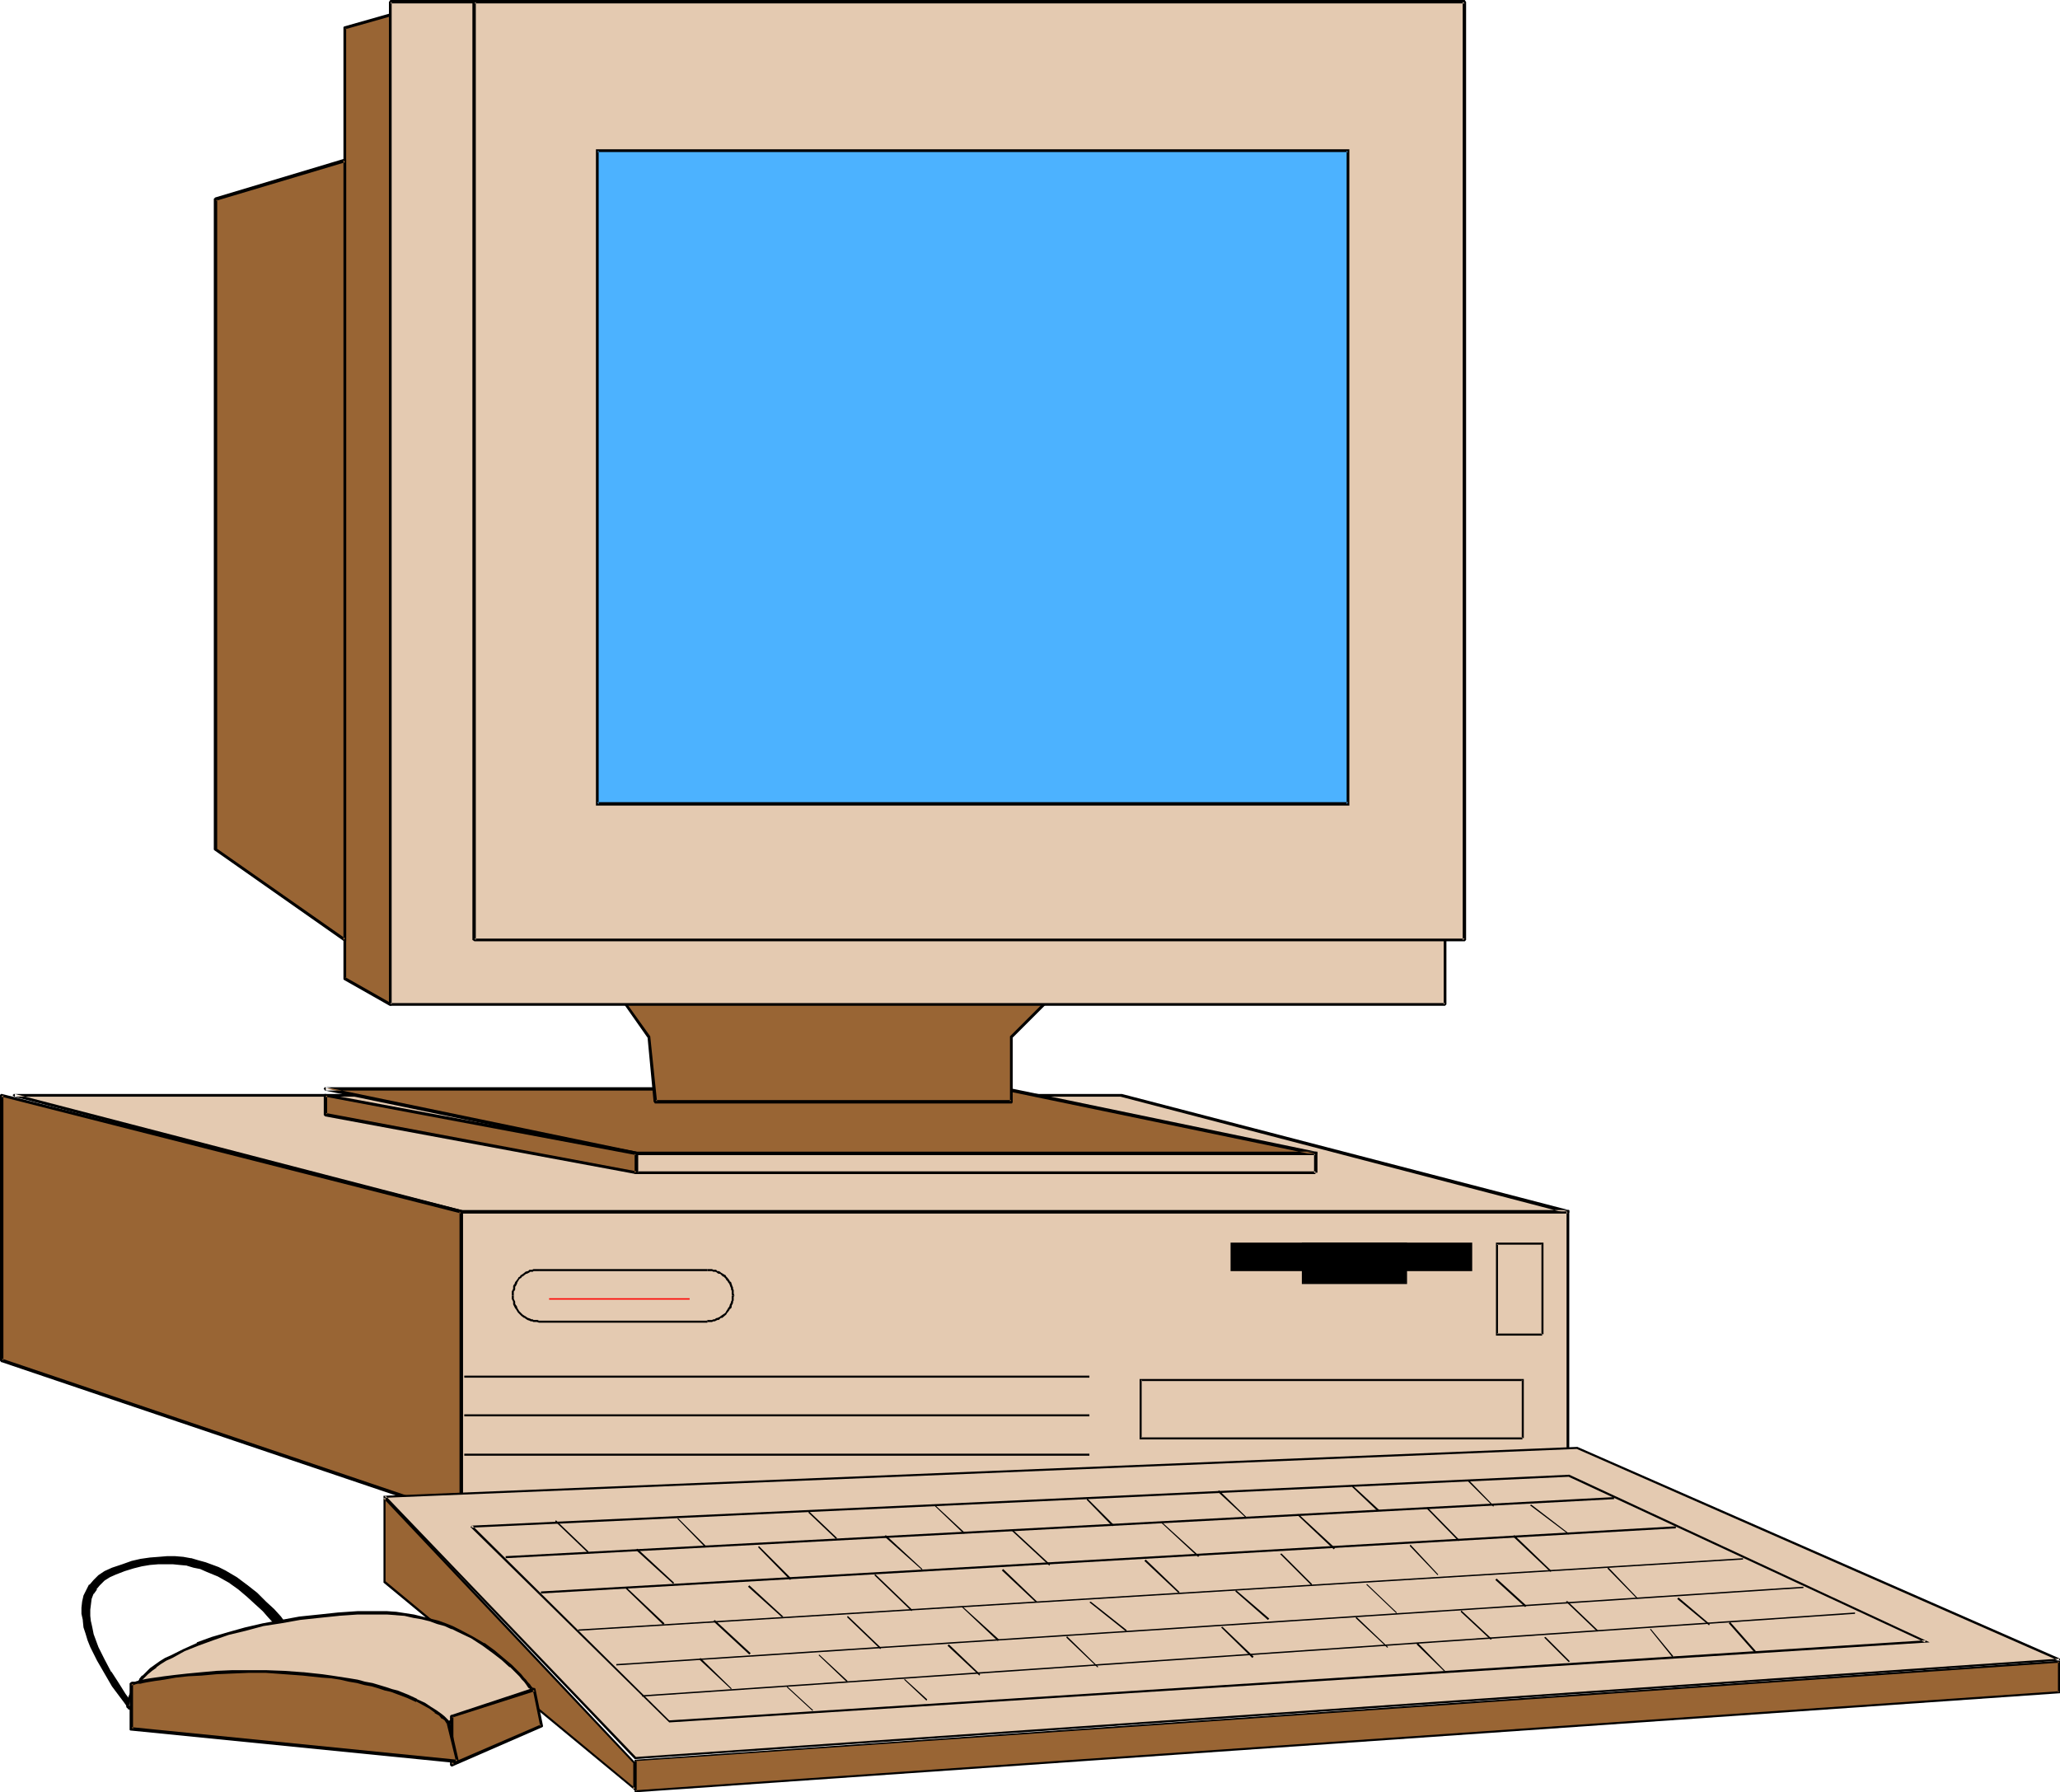 <?xml version="1.0" encoding="UTF-8" standalone="no"?>
<svg
   version="1.0"
   width="129.766mm"
   height="112.917mm"
   id="svg108"
   sodipodi:docname="Compaq ProLinea.wmf"
   xmlns:inkscape="http://www.inkscape.org/namespaces/inkscape"
   xmlns:sodipodi="http://sodipodi.sourceforge.net/DTD/sodipodi-0.dtd"
   xmlns="http://www.w3.org/2000/svg"
   xmlns:svg="http://www.w3.org/2000/svg">
  <sodipodi:namedview
     id="namedview108"
     pagecolor="#ffffff"
     bordercolor="#000000"
     borderopacity="0.25"
     inkscape:showpageshadow="2"
     inkscape:pageopacity="0.0"
     inkscape:pagecheckerboard="0"
     inkscape:deskcolor="#d1d1d1"
     inkscape:document-units="mm" />
  <defs
     id="defs1">
    <pattern
       id="WMFhbasepattern"
       patternUnits="userSpaceOnUse"
       width="6"
       height="6"
       x="0"
       y="0" />
  </defs>
  <path
     style="fill:#000000;fill-opacity:1;fill-rule:evenodd;stroke:none"
     d="m 67.387,388.797 -0.485,-0.485 -0.485,-0.485 -1.131,-1.293 -1.293,-1.293 -1.454,-1.778 -1.616,-1.616 -1.939,-1.778 -2.101,-1.778 -2.424,-1.616 -2.586,-1.454 -2.747,-1.131 -1.454,-0.646 -1.616,-0.485 -1.454,-0.323 -1.778,-0.162 -1.616,-0.162 h -1.778 -1.778 l -1.939,0.162 -1.939,0.323 -1.939,0.485 -2.101,0.646 -2.101,0.808 -1.616,0.646 -1.293,0.97 -0.97,0.97 -0.97,0.97 -0.646,1.131 -0.485,1.293 -0.162,1.293 -0.162,1.293 v 1.454 l 0.162,1.454 0.323,1.454 0.323,1.454 1.131,3.07 1.454,3.07 1.616,2.909 1.778,2.747 1.616,2.586 0.97,1.131 0.808,1.131 0.808,0.97 0.646,0.97 0.646,0.646 0.485,0.646 0.485,0.646 0.323,0.323 0.162,0.323 h 0.162 l -0.646,0.808 h -0.162 l -0.162,-0.323 -0.323,-0.323 -0.485,-0.646 -0.646,-0.646 -0.646,-0.808 -0.808,-0.97 -0.808,-0.97 -0.808,-1.131 -0.97,-1.293 -1.939,-2.586 -1.778,-3.07 -1.778,-3.07 -1.454,-3.07 -0.808,-1.616 -0.485,-1.616 -0.323,-1.616 -0.323,-1.616 -0.162,-1.454 v -1.454 -1.454 l 0.485,-1.293 0.485,-1.454 0.808,-1.131 0.808,-1.131 1.293,-1.131 1.454,-0.97 1.616,-0.646 2.424,-0.97 2.262,-0.646 2.262,-0.485 2.101,-0.485 2.101,-0.162 1.939,-0.162 h 1.939 l 1.939,0.323 1.778,0.162 1.778,0.485 1.616,0.485 3.232,1.131 1.454,0.808 2.747,1.616 2.586,1.778 2.424,1.939 1.939,1.939 1.939,1.939 1.616,1.778 1.454,1.616 0.485,0.808 0.646,0.646 0.485,0.485 0.162,0.323 0.323,0.162 z"
     id="path1" />
  <path
     style="fill:#000000;fill-opacity:1;fill-rule:evenodd;stroke:none"
     d="m 67.387,388.636 v 0 l -0.323,-0.323 -0.485,-0.485 -1.131,-1.293 -1.293,-1.454 -1.454,-1.778 -1.778,-1.616 -1.778,-1.778 -2.101,-1.778 -2.424,-1.454 v -0.162 l -2.586,-1.454 -2.747,-1.293 -1.616,-0.485 -1.454,-0.485 -1.616,-0.323 v 0 l -1.778,-0.162 -1.616,-0.323 h -1.778 l -1.778,0.162 -1.939,0.162 -1.939,0.323 h -0.162 l -1.939,0.485 -2.101,0.646 -2.101,0.808 -1.454,0.646 -0.162,0.162 -1.293,0.808 -0.97,0.97 -0.808,0.97 h -0.162 l -0.646,1.131 v 0.162 l -0.485,1.131 -0.323,1.293 v 0.162 1.293 1.454 l 0.162,1.454 v 0 l 0.323,1.454 0.323,1.616 1.131,2.909 1.454,3.07 1.616,2.909 v 0.162 l 1.778,2.747 v 0 l 1.778,2.586 0.808,1.131 0.808,1.131 0.808,0.97 0.646,0.808 0.646,0.808 0.485,0.646 0.485,0.646 0.323,0.323 0.323,0.323 V 410.128 l -0.646,0.97 h 0.323 l -0.323,-0.323 -0.485,-0.485 -0.485,-0.485 -0.485,-0.808 -0.646,-0.808 -0.808,-0.808 -0.808,-1.131 -0.97,-1.131 -0.808,-1.293 -1.939,-2.586 v 0 l -1.778,-2.909 v 0 l -1.778,-3.07 -1.454,-3.07 -0.808,-1.778 -0.485,-1.616 -0.323,-1.454 -0.323,-1.616 v 0 l -0.162,-1.454 v -1.454 -1.454 0 l 0.485,-1.293 0.485,-1.293 v 0 l 0.808,-1.131 h -0.162 l 0.97,-1.293 1.293,-0.97 v 0 l 1.293,-0.808 v 0 l 1.778,-0.808 2.262,-0.97 2.262,-0.646 2.262,-0.485 2.101,-0.485 v 0 l 2.101,-0.162 h 1.939 1.939 l 1.939,0.162 1.778,0.323 v 0 l 1.778,0.323 1.616,0.485 3.232,1.293 1.454,0.646 h -0.162 l 2.909,1.616 v 0 l 2.586,1.778 2.262,1.939 2.101,1.939 1.778,1.939 1.616,1.778 1.454,1.616 0.646,0.646 0.485,0.808 0.646,0.485 0.162,0.323 0.162,0.162 0.162,-0.323 -2.909,-0.323 -0.162,0.323 3.555,0.485 -0.646,-0.646 -0.162,-0.323 -0.485,-0.485 -0.646,-0.646 -0.646,-0.646 -1.293,-1.778 -1.616,-1.778 -1.939,-1.778 -2.101,-2.101 -2.262,-1.778 -2.586,-1.939 v 0 l -2.747,-1.616 v 0 l -1.616,-0.808 -3.07,-1.131 -1.778,-0.485 -1.616,-0.485 h -0.162 l -1.778,-0.323 -1.939,-0.162 h -1.939 l -1.939,0.162 -2.101,0.162 v 0 l -2.262,0.323 -2.101,0.485 -2.262,0.808 -2.424,0.808 -1.778,0.808 v 0 l -1.454,0.97 v 0 l -1.131,1.131 -0.97,1.131 h -0.162 l -0.646,1.293 -0.646,1.293 -0.323,1.454 -0.162,1.454 v 1.454 l 0.323,1.454 v 0.162 l 0.162,1.616 0.485,1.454 0.485,1.616 0.646,1.616 1.616,3.232 1.778,3.07 v 0 l 1.778,3.07 v 0 l 1.939,2.586 0.97,1.293 0.808,1.131 0.97,0.97 0.646,0.97 0.646,0.808 0.646,0.646 0.485,0.646 0.323,0.323 0.485,0.485 0.808,-1.131 -0.485,-0.485 -0.162,-0.323 -0.485,-0.485 -0.646,-0.808 -0.485,-0.646 -0.808,-0.97 -0.646,-0.97 -0.808,-0.97 -0.97,-1.293 -1.616,-2.586 v 0 l -1.778,-2.747 v 0.162 l -1.616,-3.07 -1.454,-2.909 -1.131,-3.07 -0.323,-1.616 -0.323,-1.454 v 0.162 l -0.162,-1.454 v -1.454 l 0.162,-1.293 v 0 l 0.162,-1.293 0.485,-1.293 v 0.162 l 0.808,-1.131 h -0.162 l 0.808,-0.97 1.131,-1.131 1.293,-0.808 v 0 l 1.454,-0.646 2.101,-0.808 2.101,-0.646 1.939,-0.485 v 0 l 1.939,-0.323 1.939,-0.162 h 1.778 1.778 l 1.616,0.162 1.778,0.162 h -0.162 l 1.616,0.485 1.616,0.323 1.454,0.646 2.747,1.131 2.586,1.454 v 0 l 2.262,1.616 2.101,1.778 1.939,1.778 1.778,1.616 1.454,1.616 1.293,1.454 1.131,1.293 0.323,0.485 0.485,0.485 z"
     id="path2" />
  <path
     style="fill:#e4cab1;fill-opacity:1;fill-rule:evenodd;stroke:none"
     d="M 331.764,202.155 V 26.663 H 132.997 V 202.155 Z"
     id="path3" />
  <path
     style="fill:#000000;fill-opacity:1;fill-rule:evenodd;stroke:none"
     d="M 332.088,202.64 V 26.178 H 132.512 V 202.64 h 199.576 l -0.323,-0.808 H 132.997 l 0.323,0.323 V 26.663 l -0.323,0.323 h 198.768 l -0.323,-0.323 V 202.155 l 0.323,-0.323 z"
     id="path4" />
  <path
     style="fill:#996534;fill-opacity:1;fill-rule:evenodd;stroke:none"
     d="M 92.92,239.161 V 3.555 L 82.093,6.625 V 233.02 Z"
     id="path5" />
  <path
     style="fill:#000000;fill-opacity:1;fill-rule:evenodd;stroke:none"
     d="m 92.758,239.484 v 0 h 0.323 v 0 l 0.162,-0.162 V 3.393 l -0.162,-0.162 v 0 h -0.323 L 81.931,6.302 v 0 l -0.162,0.162 V 6.625 233.182 l 0.162,0.162 v 0 l 10.827,6.141 0.323,-0.646 -10.827,-6.141 0.162,0.323 V 6.625 L 82.254,6.949 93.081,3.878 92.597,3.555 V 239.161 l 0.485,-0.323 z"
     id="path6" />
  <path
     style="fill:#996534;fill-opacity:1;fill-rule:evenodd;stroke:none"
     d="M 82.093,223.809 V 38.136 L 51.389,47.509 V 202.155 Z"
     id="path7" />
  <path
     style="fill:#000000;fill-opacity:1;fill-rule:evenodd;stroke:none"
     d="m 81.931,224.132 v 0 h 0.323 v 0 h 0.162 v -0.162 0 -185.834 -0.162 l -0.162,-0.162 h -0.323 l -30.704,9.211 -0.162,0.162 v 0 l -0.162,0.162 V 202.317 l 0.162,0.162 v 0 l 30.866,21.654 0.323,-0.646 -30.704,-21.492 0.162,0.162 V 47.509 l -0.323,0.323 30.866,-9.211 -0.485,-0.485 V 223.809 l 0.485,-0.323 z"
     id="path8" />
  <path
     style="fill:#e4cab1;fill-opacity:1;fill-rule:evenodd;stroke:none"
     d="M 373.296,360.842 V 288.447 h -263.408 v 72.395 z"
     id="path9" />
  <path
     style="fill:#000000;fill-opacity:1;fill-rule:evenodd;stroke:none"
     d="m 373.619,361.326 v -73.203 h -264.216 v 73.203 h 264.216 l -0.323,-0.808 h -263.408 l 0.323,0.323 V 288.447 l -0.323,0.485 h 263.408 l -0.323,-0.485 v 72.395 l 0.323,-0.323 z"
     id="path10" />
  <path
     style="fill:#e4cab1;fill-opacity:1;fill-rule:evenodd;stroke:none"
     d="M 266.963,260.814 373.296,288.447 H 109.888 L 3.555,260.814 Z"
     id="path11" />
  <path
     style="fill:#000000;fill-opacity:1;fill-rule:evenodd;stroke:none"
     d="m 266.963,261.137 h -0.162 l 106.333,27.794 0.162,-0.808 h -263.408 v 0 L 3.555,260.491 v 0.646 H 266.963 v -0.646 H 3.555 3.394 v 0 H 3.232 v 0.162 H 3.07 v 0.162 0.162 h 0.162 v 0 l 0.162,0.162 v 0 L 109.726,288.932 h 0.162 263.408 0.162 v -0.162 h 0.162 v -0.162 0 -0.162 0 -0.162 0 l -0.162,-0.162 v 0 L 267.125,260.491 h -0.162 z"
     id="path12" />
  <path
     style="fill:#996534;fill-opacity:1;fill-rule:evenodd;stroke:none"
     d="M 0.485,323.998 V 260.814 L 109.888,288.447 v 72.395 z"
     id="path13" />
  <path
     style="fill:#000000;fill-opacity:1;fill-rule:evenodd;stroke:none"
     d="m 0.485,323.513 0.323,0.485 v -63.184 l -0.485,0.323 109.403,27.794 -0.323,-0.485 v 72.395 l 0.485,-0.323 L 0.485,323.513 0.323,324.321 109.726,361.326 h 0.162 v 0 l 0.162,-0.162 v 0 h 0.162 v -0.162 -0.162 -72.395 0 -0.162 h -0.162 v -0.162 h -0.162 L 0.485,260.491 v 0 H 0.323 0.162 v 0 0.162 H 0 v 0.162 63.184 0 l 0.162,0.162 v 0 0.162 h 0.162 z"
     id="path14" />
  <path
     style="fill:#000000;fill-opacity:1;fill-rule:evenodd;stroke:none"
     d="m 313.665,279.236 v -5.009 H 151.096 v 5.333 h 162.085 v -0.646 H 151.419 l 0.485,0.323 v -4.525 l -0.485,0.323 h 161.761 l -0.323,-0.323 v 4.525 z"
     id="path15" />
  <path
     style="fill:#996534;fill-opacity:1;fill-rule:evenodd;stroke:none"
     d="m 239.329,259.198 73.851,15.513 H 151.419 L 77.568,259.198 Z"
     id="path16" />
  <path
     style="fill:#000000;fill-opacity:1;fill-rule:evenodd;stroke:none"
     d="m 239.329,259.683 h -0.162 l 74.013,15.352 v -0.808 h -161.761 0.162 L 77.568,258.875 v 0.808 H 239.329 v -0.808 h -161.761 -0.162 -0.162 v 0.162 0 l -0.162,0.162 v 0 0.162 h 0.162 v 0.162 0 l 0.162,0.162 74.013,15.352 v 0 h 161.761 0.162 l 0.162,-0.162 v 0 0 l 0.162,-0.162 v 0 -0.162 l -0.162,-0.162 v 0 0 l -0.162,-0.162 -74.013,-15.352 v 0 z"
     id="path17" />
  <path
     style="fill:#996534;fill-opacity:1;fill-rule:evenodd;stroke:none"
     d="m 77.568,265.339 v -4.525 l 73.851,13.897 v 4.525 z"
     id="path18" />
  <path
     style="fill:#000000;fill-opacity:1;fill-rule:evenodd;stroke:none"
     d="m 77.568,265.016 0.323,0.323 v -4.525 l -0.485,0.323 74.013,13.897 -0.323,-0.323 v 4.525 l 0.485,-0.323 -74.013,-13.897 -0.162,0.808 74.013,13.736 v 0 h 0.162 0.162 v 0 -0.162 h 0.162 v -0.162 -4.525 -0.162 l -0.162,-0.162 v 0 0 l -0.162,-0.162 -74.013,-13.736 v 0 h -0.162 -0.162 v 0 0.162 h -0.162 v 0.162 4.525 0.162 l 0.162,0.162 v 0 0 l 0.162,0.162 z"
     id="path19" />
  <path
     style="fill:#000000;fill-opacity:1;fill-rule:evenodd;stroke:none"
     d="m 168.387,314.949 0.162,-0.162 h 0.646 0.323 l 0.323,-0.162 h 0.323 l 0.323,-0.162 0.323,-0.162 h 0.323 l 0.323,-0.323 0.162,-0.162 h 0.323 l 0.97,-0.808 0.162,-0.323 0.162,-0.162 0.485,-0.646 v -0.162 l 0.323,-0.162 0.162,-0.323 v -0.323 l 0.323,-0.646 v -0.323 l 0.162,-0.323 v -0.323 -0.485 l 0.162,-0.323 h -0.485 v -0.162 l -0.162,0.323 v 0.646 0.323 l -0.162,0.323 v 0.162 l -0.323,0.646 v 0.162 l -0.162,0.323 -0.162,0.162 -0.162,0.323 -0.323,0.485 -0.162,0.323 -0.162,0.162 -0.97,0.646 -0.162,0.162 -0.323,0.162 -0.323,0.162 h -0.162 l -0.323,0.162 -0.162,0.162 h -0.323 l -0.323,0.162 h -0.323 -0.646 l -0.323,0.162 h 0.162 z"
     id="path20" />
  <path
     style="fill:#000000;fill-opacity:1;fill-rule:evenodd;stroke:none"
     d="m 174.851,308.485 v 0 l -0.162,-0.485 v -0.485 -0.323 l -0.162,-0.323 v -0.323 l -0.162,-0.323 -0.162,-0.485 -0.162,-0.485 -0.323,-0.162 v -0.162 l -0.485,-0.646 -0.162,-0.162 -0.162,-0.162 -0.162,-0.323 -0.323,-0.162 -0.808,-0.485 -0.162,-0.162 -0.323,-0.162 h -0.323 l -0.323,-0.323 h -0.323 -0.323 l -0.323,-0.162 h -0.323 -0.808 v 0.485 h 0.808 0.323 l 0.323,0.162 h 0.323 0.162 l 0.323,0.162 0.162,0.162 0.323,0.162 h 0.323 l 0.646,0.646 h 0.162 l 0.323,0.323 0.162,0.162 0.162,0.323 0.323,0.323 0.162,0.323 0.162,0.162 0.162,0.323 0.162,0.485 0.162,0.323 v 0.323 l 0.162,0.323 v 0.162 0.646 l 0.162,0.485 v -0.162 z"
     id="path21" />
  <path
     style="fill:#000000;fill-opacity:1;fill-rule:evenodd;stroke:none"
     d="m 168.387,302.183 h -40.077 v 0.485 h 40.077 z"
     id="path22" />
  <path
     style="fill:#000000;fill-opacity:1;fill-rule:evenodd;stroke:none"
     d="m 128.31,302.183 h -0.97 -0.323 l -0.323,0.162 h -0.323 -0.323 l -0.323,0.323 h -0.162 l -0.485,0.162 -0.162,0.162 -0.646,0.485 -0.323,0.162 -0.162,0.323 -0.323,0.162 -0.162,0.323 -0.485,0.646 -0.162,0.162 -0.162,0.485 -0.162,0.162 -0.162,0.323 v 0.323 0.323 l -0.162,0.323 -0.162,0.323 v 0.97 h 0.485 v -0.97 l 0.162,-0.162 0.162,-0.323 v -0.485 -0.162 l 0.162,-0.162 0.162,-0.323 0.162,-0.323 v -0.162 l 0.485,-0.808 0.162,-0.162 0.323,-0.162 0.162,-0.323 h 0.162 l 0.808,-0.646 h 0.162 l 0.323,-0.162 0.323,-0.162 0.162,-0.162 h 0.162 0.485 l 0.162,-0.162 h 0.323 0.97 z"
     id="path23" />
  <path
     style="fill:#000000;fill-opacity:1;fill-rule:evenodd;stroke:none"
     d="m 121.846,308.485 v 0.808 l 0.162,0.323 0.162,0.323 v 0.323 0.323 l 0.162,0.323 0.162,0.323 0.162,0.323 0.162,0.162 0.485,0.808 0.162,0.162 0.323,0.323 0.323,0.323 0.646,0.485 h 0.162 l 0.162,0.162 0.485,0.323 0.485,0.162 0.323,0.162 h 0.323 l 0.323,0.162 h 0.323 0.485 l 0.485,0.162 v 0 -0.485 0 l -0.323,-0.162 h -0.646 -0.323 l -0.162,-0.162 h -0.323 l -0.323,-0.162 -0.485,-0.162 -0.323,-0.162 -0.162,-0.162 -0.323,-0.162 -0.485,-0.323 -0.323,-0.323 -0.323,-0.323 -0.162,-0.162 -0.485,-0.808 v -0.162 l -0.162,-0.323 -0.162,-0.162 -0.162,-0.323 v -0.162 -0.323 l -0.162,-0.323 -0.162,-0.323 v -0.808 z"
     id="path24" />
  <path
     style="fill:#000000;fill-opacity:1;fill-rule:evenodd;stroke:none"
     d="m 128.31,314.949 h 40.077 v -0.485 h -40.077 z"
     id="path25" />
  <path
     style="fill:#000000;fill-opacity:1;fill-rule:evenodd;stroke:none"
     d="m 350.187,302.344 v -6.141 h -56.883 v 6.141 z"
     id="path26" />
  <path
     style="fill:#000000;fill-opacity:1;fill-rule:evenodd;stroke:none"
     d="m 350.51,302.667 v -6.787 h -57.53 v 6.787 H 350.51 l -0.323,-0.485 h -56.883 l 0.162,0.162 v -6.141 l -0.162,0.162 h 56.883 l -0.162,-0.162 v 6.141 l 0.162,-0.162 z"
     id="path27" />
  <path
     style="fill:#000000;fill-opacity:1;fill-rule:evenodd;stroke:none"
     d="m 334.835,305.414 v -9.211 h -24.725 v 9.211 z"
     id="path28" />
  <path
     style="fill:#000000;fill-opacity:1;fill-rule:evenodd;stroke:none"
     d="m 334.996,305.738 v -9.857 h -25.048 v 9.857 h 25.048 l -0.162,-0.485 h -24.725 l 0.323,0.162 v -9.211 l -0.323,0.162 h 24.725 l -0.323,-0.162 v 9.211 l 0.323,-0.162 z"
     id="path29" />
  <path
     style="fill:#000000;fill-opacity:1;fill-rule:evenodd;stroke:none"
     d="M 367.478,317.696 V 295.88 H 356.166 v 22.139 h 10.989 v -0.485 H 356.328 l 0.323,0.162 v -21.492 l -0.323,0.162 h 10.827 l -0.162,-0.162 v 21.492 z"
     id="path30" />
  <path
     style="fill:#000000;fill-opacity:1;fill-rule:evenodd;stroke:none"
     d="m 110.534,328.038 h 148.833 v -0.485 H 110.534 Z"
     id="path31" />
  <path
     style="fill:#000000;fill-opacity:1;fill-rule:evenodd;stroke:none"
     d="m 110.534,337.249 h 148.833 v -0.485 H 110.534 Z"
     id="path32" />
  <path
     style="fill:#000000;fill-opacity:1;fill-rule:evenodd;stroke:none"
     d="m 110.534,346.621 h 148.833 v -0.485 H 110.534 Z"
     id="path33" />
  <path
     style="fill:#000000;fill-opacity:1;fill-rule:evenodd;stroke:none"
     d="m 362.792,342.42 v -14.059 h -91.466 v 14.382 h 91.142 v -0.485 h -90.819 l 0.162,0.162 v -13.897 l -0.162,0.323 h 90.819 l -0.162,-0.323 v 13.897 z"
     id="path34" />
  <path
     style="fill:#996534;fill-opacity:1;fill-rule:evenodd;stroke:none"
     d="m 490.294,403.018 v -7.433 l -339.036,23.593 v 7.272 z"
     id="path35" />
  <path
     style="fill:#000000;fill-opacity:1;fill-rule:evenodd;stroke:none"
     d="m 490.455,403.179 v -7.757 l -339.36,23.593 v 7.757 l 339.36,-23.593 -0.162,-0.485 -339.036,23.593 0.323,0.162 v -7.272 l -0.323,0.162 339.036,-23.431 -0.323,-0.323 v 7.433 l 0.323,-0.323 z"
     id="path36" />
  <path
     style="fill:#e4cab1;fill-opacity:1;fill-rule:evenodd;stroke:none"
     d="M 490.294,395.1 375.558,344.844 91.627,356.317 151.257,418.531 Z"
     id="path37" />
  <path
     style="fill:#000000;fill-opacity:1;fill-rule:evenodd;stroke:none"
     d="m 490.294,395.423 v 0 l 0.162,-0.162 v 0 0 -0.162 0 -0.162 0 L 375.558,344.52 v 0 L 91.627,356.155 h -0.162 v 0 0 h -0.162 v 0.323 h 0.162 v 0 l 59.63,62.376 v 0 h 0.162 v 0 l 339.036,-23.431 v -0.485 l -339.036,23.431 h 0.162 l -59.63,-62.214 -0.162,0.485 283.931,-11.635 h -0.162 l 114.736,50.418 0.162,-0.485 z"
     id="path38" />
  <path
     style="fill:#000000;fill-opacity:1;fill-rule:evenodd;stroke:none"
     d="m 111.989,363.589 47.349,46.539 300.091,-19.068 -85.809,-39.914 -261.307,12.12 v 0.485 l 261.307,-12.12 h -0.162 l 84.84,39.429 0.162,-0.485 -299.121,19.068 0.162,0.162 -47.026,-46.539 z"
     id="path39" />
  <path
     style="fill:#000000;fill-opacity:1;fill-rule:evenodd;stroke:none"
     d="M 152.873,403.987 441.652,384.273 v -0.323 L 152.873,403.664 Z"
     id="path40" />
  <path
     style="fill:#000000;fill-opacity:1;fill-rule:evenodd;stroke:none"
     d="M 146.733,396.554 429.371,378.132 v -0.323 l -282.638,18.422 z"
     id="path41" />
  <path
     style="fill:#000000;fill-opacity:1;fill-rule:evenodd;stroke:none"
     d="m 137.683,388.313 277.305,-16.967 v -0.323 l -277.305,16.967 z"
     id="path42" />
  <path
     style="fill:#000000;fill-opacity:1;fill-rule:evenodd;stroke:none"
     d="m 128.795,379.425 270.195,-15.513 v -0.485 l -270.195,15.513 z"
     id="path43" />
  <path
     style="fill:#000000;fill-opacity:1;fill-rule:evenodd;stroke:none"
     d="m 120.392,371.022 263.893,-14.059 v -0.485 l -263.893,14.059 z"
     id="path44" />
  <path
     style="fill:#000000;fill-opacity:1;fill-rule:evenodd;stroke:none"
     d="m 193.597,407.219 -6.141,-5.656 -0.162,0.162 6.141,5.656 z"
     id="path45" />
  <path
     style="fill:#000000;fill-opacity:1;fill-rule:evenodd;stroke:none"
     d="m 178.729,393.645 -8.565,-7.918 -0.323,0.323 8.565,7.918 z"
     id="path46" />
  <path
     style="fill:#000000;fill-opacity:1;fill-rule:evenodd;stroke:none"
     d="m 160.469,376.839 -8.726,-8.08 -0.323,0.323 8.888,8.08 z"
     id="path47" />
  <path
     style="fill:#000000;fill-opacity:1;fill-rule:evenodd;stroke:none"
     d="m 174.205,402.048 -7.434,-7.272 -0.323,0.323 7.595,7.11 z"
     id="path48" />
  <path
     style="fill:#000000;fill-opacity:1;fill-rule:evenodd;stroke:none"
     d="m 158.206,386.535 -8.888,-8.403 -0.323,0.162 8.888,8.565 z"
     id="path49" />
  <path
     style="fill:#000000;fill-opacity:1;fill-rule:evenodd;stroke:none"
     d="m 140.107,369.406 -7.757,-7.433 -0.162,0.323 7.757,7.433 z"
     id="path50" />
  <path
     style="fill:#000000;fill-opacity:1;fill-rule:evenodd;stroke:none"
     d="m 220.745,404.634 -5.333,-4.848 -0.162,0.162 5.333,5.009 z"
     id="path51" />
  <path
     style="fill:#000000;fill-opacity:1;fill-rule:evenodd;stroke:none"
     d="m 209.757,392.353 -7.918,-7.595 -0.162,0.323 7.918,7.595 z"
     id="path52" />
  <path
     style="fill:#000000;fill-opacity:1;fill-rule:evenodd;stroke:none"
     d="m 188.425,375.87 -7.757,-7.757 -0.162,0.323 7.595,7.757 z"
     id="path53" />
  <path
     style="fill:#000000;fill-opacity:1;fill-rule:evenodd;stroke:none"
     d="m 201.838,400.271 -6.787,-6.302 -0.162,0.162 6.626,6.302 z"
     id="path54" />
  <path
     style="fill:#000000;fill-opacity:1;fill-rule:evenodd;stroke:none"
     d="m 186.486,384.919 -8.08,-7.433 -0.323,0.323 8.08,7.272 z"
     id="path55" />
  <path
     style="fill:#000000;fill-opacity:1;fill-rule:evenodd;stroke:none"
     d="m 168.064,368.113 -6.626,-6.625 -0.162,0.162 6.626,6.787 z"
     id="path56" />
  <path
     style="fill:#000000;fill-opacity:1;fill-rule:evenodd;stroke:none"
     d="m 237.875,390.413 -8.726,-7.918 -0.162,0.162 8.565,8.08 z"
     id="path57" />
  <path
     style="fill:#000000;fill-opacity:1;fill-rule:evenodd;stroke:none"
     d="m 219.614,373.608 -8.726,-8.08 -0.323,0.323 8.888,7.918 z"
     id="path58" />
  <path
     style="fill:#000000;fill-opacity:1;fill-rule:evenodd;stroke:none"
     d="m 233.35,398.655 -7.434,-7.11 -0.323,0.323 7.595,7.11 z"
     id="path59" />
  <path
     style="fill:#000000;fill-opacity:1;fill-rule:evenodd;stroke:none"
     d="m 217.19,383.303 -8.726,-8.403 -0.323,0.162 8.888,8.565 z"
     id="path60" />
  <path
     style="fill:#000000;fill-opacity:1;fill-rule:evenodd;stroke:none"
     d="m 199.253,366.174 -6.626,-6.302 -0.162,0.323 6.626,6.302 z"
     id="path61" />
  <path
     style="fill:#000000;fill-opacity:1;fill-rule:evenodd;stroke:none"
     d="m 268.256,388.151 -8.565,-6.787 -0.323,0.162 8.726,6.949 z"
     id="path62" />
  <path
     style="fill:#000000;fill-opacity:1;fill-rule:evenodd;stroke:none"
     d="m 249.995,372.476 -8.726,-8.08 -0.323,0.162 8.888,8.241 z"
     id="path63" />
  <path
     style="fill:#000000;fill-opacity:1;fill-rule:evenodd;stroke:none"
     d="m 261.469,396.877 -7.434,-7.272 -0.162,0.323 7.434,7.11 z"
     id="path64" />
  <path
     style="fill:#000000;fill-opacity:1;fill-rule:evenodd;stroke:none"
     d="m 246.925,381.364 -8.08,-7.757 -0.323,0.323 8.08,7.595 z"
     id="path65" />
  <path
     style="fill:#000000;fill-opacity:1;fill-rule:evenodd;stroke:none"
     d="m 229.795,365.043 -7.11,-6.625 -0.162,0.162 6.949,6.625 z"
     id="path66" />
  <path
     style="fill:#000000;fill-opacity:1;fill-rule:evenodd;stroke:none"
     d="m 302.192,385.404 -7.918,-6.787 -0.162,0.323 7.757,6.787 z"
     id="path67" />
  <path
     style="fill:#000000;fill-opacity:1;fill-rule:evenodd;stroke:none"
     d="m 285.547,370.537 -8.888,-8.08 -0.162,0.162 8.726,8.08 z"
     id="path68" />
  <path
     style="fill:#000000;fill-opacity:1;fill-rule:evenodd;stroke:none"
     d="m 298.475,394.453 -7.434,-7.11 -0.323,0.162 7.434,7.272 z"
     id="path69" />
  <path
     style="fill:#000000;fill-opacity:1;fill-rule:evenodd;stroke:none"
     d="m 280.86,379.102 -8.08,-7.757 -0.323,0.323 8.08,7.595 z"
     id="path70" />
  <path
     style="fill:#000000;fill-opacity:1;fill-rule:evenodd;stroke:none"
     d="m 265.185,363.104 -6.302,-6.302 -0.162,0.323 6.141,6.302 z"
     id="path71" />
  <path
     style="fill:#000000;fill-opacity:1;fill-rule:evenodd;stroke:none"
     d="m 344.046,397.847 -6.464,-6.625 -0.323,0.323 6.626,6.464 z"
     id="path72" />
  <path
     style="fill:#000000;fill-opacity:1;fill-rule:evenodd;stroke:none"
     d="m 332.572,383.95 -7.11,-6.787 -0.162,0.162 7.11,6.787 z"
     id="path73" />
  <path
     style="fill:#000000;fill-opacity:1;fill-rule:evenodd;stroke:none"
     d="m 317.867,368.598 -8.726,-8.08 -0.323,0.162 8.726,8.241 z"
     id="path74" />
  <path
     style="fill:#000000;fill-opacity:1;fill-rule:evenodd;stroke:none"
     d="m 330.472,392.191 -7.434,-7.11 -0.323,0.162 7.595,7.11 z"
     id="path75" />
  <path
     style="fill:#000000;fill-opacity:1;fill-rule:evenodd;stroke:none"
     d="m 312.372,377.163 -7.272,-7.272 -0.323,0.162 7.434,7.433 z"
     id="path76" />
  <path
     style="fill:#000000;fill-opacity:1;fill-rule:evenodd;stroke:none"
     d="m 296.697,361.165 -6.464,-6.302 -0.323,0.323 6.626,6.141 z"
     id="path77" />
  <path
     style="fill:#000000;fill-opacity:1;fill-rule:evenodd;stroke:none"
     d="m 373.78,395.584 -5.818,-5.817 -0.323,0.162 5.818,5.817 z"
     id="path78" />
  <path
     style="fill:#000000;fill-opacity:1;fill-rule:evenodd;stroke:none"
     d="m 363.438,382.334 -7.11,-6.464 -0.323,0.323 7.11,6.464 z"
     id="path79" />
  <path
     style="fill:#000000;fill-opacity:1;fill-rule:evenodd;stroke:none"
     d="m 347.44,366.659 -7.595,-7.757 -0.162,0.323 7.595,7.757 z"
     id="path80" />
  <path
     style="fill:#000000;fill-opacity:1;fill-rule:evenodd;stroke:none"
     d="m 355.196,390.252 -7.272,-6.787 -0.162,0.323 7.11,6.625 z"
     id="path81" />
  <path
     style="fill:#000000;fill-opacity:1;fill-rule:evenodd;stroke:none"
     d="m 380.568,388.313 -7.434,-7.11 -0.323,0.162 7.434,7.11 z"
     id="path82" />
  <path
     style="fill:#000000;fill-opacity:1;fill-rule:evenodd;stroke:none"
     d="m 407.07,386.697 -7.434,-6.302 -0.323,0.323 7.595,6.302 z"
     id="path83" />
  <path
     style="fill:#000000;fill-opacity:1;fill-rule:evenodd;stroke:none"
     d="m 342.43,374.9 -6.626,-7.11 -0.162,0.323 6.626,6.949 z"
     id="path84" />
  <path
     style="fill:#000000;fill-opacity:1;fill-rule:evenodd;stroke:none"
     d="m 328.371,359.549 -6.302,-5.817 -0.162,0.323 6.141,5.817 z"
     id="path85" />
  <path
     style="fill:#000000;fill-opacity:1;fill-rule:evenodd;stroke:none"
     d="m 398.344,394.292 -5.333,-6.464 -0.162,0.162 5.333,6.625 z"
     id="path86" />
  <path
     style="fill:#000000;fill-opacity:1;fill-rule:evenodd;stroke:none"
     d="m 418.059,393.161 -6.141,-6.949 -0.323,0.323 6.141,6.949 z"
     id="path87" />
  <path
     style="fill:#000000;fill-opacity:1;fill-rule:evenodd;stroke:none"
     d="m 389.94,380.556 -6.949,-7.272 -0.323,0.162 7.11,7.272 z"
     id="path88" />
  <path
     style="fill:#000000;fill-opacity:1;fill-rule:evenodd;stroke:none"
     d="m 373.619,365.205 -9.05,-6.949 -0.323,0.162 9.211,6.949 z"
     id="path89" />
  <path
     style="fill:#000000;fill-opacity:1;fill-rule:evenodd;stroke:none"
     d="m 369.417,374.092 -8.888,-8.565 -0.323,0.323 8.888,8.403 z"
     id="path90" />
  <path
     style="fill:#000000;fill-opacity:1;fill-rule:evenodd;stroke:none"
     d="m 355.681,358.579 -5.818,-5.979 -0.323,0.162 5.979,5.979 z"
     id="path91" />
  <path
     style="fill:#996534;fill-opacity:1;fill-rule:evenodd;stroke:none"
     d="m 91.465,356.64 v 20.038 l 59.63,49.286 v -6.141 z"
     id="path92" />
  <path
     style="fill:#000000;fill-opacity:1;fill-rule:evenodd;stroke:none"
     d="m 91.789,356.478 h -0.162 v 0 h -0.162 -0.162 v 0 0.162 20.038 0.162 0 l 59.63,49.286 v 0.162 h 0.162 v -0.162 h 0.162 v 0 -6.302 -0.162 0 l -59.469,-63.184 -0.485,0.323 59.63,63.184 -0.162,-0.162 v 6.141 l 0.485,-0.162 -59.469,-49.286 v 0.162 -20.038 l -0.485,0.162 z"
     id="path93" />
  <path
     style="fill:#e4cab1;fill-opacity:1;fill-rule:evenodd;stroke:none"
     d="m 126.856,402.533 h -0.162 v -0.162 l -0.162,-0.323 -0.323,-0.323 -0.323,-0.485 -0.323,-0.485 -0.646,-0.485 -0.485,-0.646 -0.485,-0.646 -0.808,-0.808 -1.616,-1.454 -1.778,-1.616 -2.262,-1.778 -2.424,-1.778 -2.747,-1.778 -3.07,-1.454 -1.616,-0.808 -1.616,-0.646 -1.778,-0.646 -1.778,-0.485 -1.939,-0.485 -1.939,-0.485 -2.101,-0.323 -2.101,-0.323 h -2.262 l -2.262,-0.162 -4.686,0.162 -4.686,0.323 -4.525,0.323 -4.525,0.646 -4.525,0.646 -4.363,0.808 -4.202,0.97 -3.878,1.131 -3.878,1.293 -3.555,1.293 -3.232,1.454 -2.909,1.454 -1.454,0.646 -1.293,0.808 -1.131,0.808 -0.97,0.808 -1.131,0.808 -0.808,0.808 -0.646,0.97 -0.646,0.808 -0.646,0.808 -0.323,0.808 -0.485,0.646 -0.323,0.646 -0.485,0.97 -0.162,0.808 v 0.485 l 0.162,0.323 0.323,0.323 h 0.323 0.485 l 0.485,-0.162 0.97,-0.485 0.485,-0.162 0.323,-0.162 0.323,-0.162 v 0 l 72.558,4.686 z"
     id="path94" />
  <path
     style="fill:#000000;fill-opacity:1;fill-rule:evenodd;stroke:none"
     d="m 126.371,402.533 0.646,-0.323 v 0 0 0 -0.162 l -0.162,-0.162 v 0 l -0.323,-0.323 v 0 l -0.323,-0.485 -0.485,-0.485 v 0 l -0.485,-0.646 v 0 l -0.485,-0.485 v 0 l -0.646,-0.808 -2.262,-2.262 v 0 l -1.939,-1.616 -2.101,-1.778 -2.424,-1.778 h -0.162 l -2.747,-1.616 -3.07,-1.616 -1.616,-0.808 v 0 l -1.616,-0.646 -1.778,-0.646 -1.939,-0.485 -1.939,-0.485 v 0 l -1.939,-0.485 -2.101,-0.323 -2.101,-0.323 v 0 l -2.262,-0.162 h -2.262 -4.686 l -4.686,0.323 v 0 l -4.525,0.485 -4.686,0.485 -4.363,0.808 -4.363,0.808 -4.202,0.97 v 0 l -4.04,1.131 -3.878,1.131 -3.555,1.293 v 0.162 l -3.232,1.454 v 0 l -2.909,1.454 -1.454,0.646 -1.293,0.808 -1.131,0.808 v 0 l -1.131,0.808 -0.97,0.97 v 0 l -0.808,0.808 h -0.162 l -0.646,0.808 v 0.162 l -0.646,0.808 -0.646,0.808 -0.323,0.808 -0.485,0.646 -0.323,0.646 v 0 l -0.323,0.97 -0.162,0.162 -0.162,0.808 v 0.485 0.162 0 0.162 l 0.162,0.323 h 0.162 v 0 l 0.162,0.323 h 0.162 0.162 l 0.323,0.162 h 0.162 l 0.485,-0.162 0.485,-0.162 v 0 l 0.97,-0.485 v 0.162 l 0.485,-0.162 v -0.162 l 0.646,-0.323 h 0.162 -0.323 l 72.558,4.686 v 0 l 20.038,-7.757 -0.485,-0.323 v 0 h 0.808 v 0 -0.162 0 l -0.162,-0.162 v 0 h -0.162 v -0.162 h -0.162 v 0 l -20.038,7.757 h 0.162 l -72.558,-4.525 v 0 h -0.162 v 0.162 h -0.162 0.162 l -0.646,0.162 v 0 l -0.323,0.162 v 0.162 l -0.97,0.323 v 0 l -0.485,0.162 h -0.485 0.162 -0.485 0.162 l -0.162,-0.323 v 0.162 l -0.162,-0.323 v 0.323 l 0.162,-0.646 0.162,-0.808 -0.162,0.162 0.485,-0.97 v 0 l 0.323,-0.646 0.485,-0.646 0.323,-0.646 0.646,-0.97 0.485,-0.808 v 0 l 0.808,-0.808 v 0 l 0.808,-0.808 v 0 l 0.97,-0.808 1.131,-0.808 h -0.162 l 1.131,-0.808 1.293,-0.808 1.454,-0.646 2.909,-1.616 v 0 l 3.232,-1.293 v 0 l 3.555,-1.293 3.717,-1.293 4.04,-0.97 v 0 l 4.202,-1.131 4.202,-0.646 4.525,-0.808 4.525,-0.485 4.686,-0.485 h -0.162 l 4.686,-0.323 h 4.686 2.262 l 2.262,0.162 h -0.162 l 2.101,0.162 2.101,0.485 1.939,0.323 v 0 l 1.939,0.485 1.778,0.646 1.778,0.485 1.778,0.808 -0.162,-0.162 1.616,0.808 3.07,1.454 2.747,1.778 v 0 l 2.424,1.778 2.101,1.616 1.939,1.778 v -0.162 l 2.262,2.262 0.646,0.808 v 0 l 0.485,0.485 v 0 l 0.485,0.646 v 0 l 0.323,0.485 0.323,0.485 v -0.162 l 0.323,0.323 v 0.162 l 0.162,0.162 v 0 0.162 h 0.162 v 0.162 0 h 0.162 0.162 v 0 h 0.162 v 0 -0.162 h 0.162 v -0.162 z"
     id="path95" />
  <path
     style="fill:#996534;fill-opacity:1;fill-rule:evenodd;stroke:none"
     d="m 156.105,262.269 -1.616,-15.352 -7.757,-10.827 106.333,-1.454 -12.282,12.281 v 15.352 z"
     id="path96" />
  <path
     style="fill:#000000;fill-opacity:1;fill-rule:evenodd;stroke:none"
     d="m 156.105,261.945 0.323,0.323 -1.616,-15.513 v 0 0 l -7.757,-10.827 -0.323,0.485 106.333,-1.454 -0.162,-0.646 -12.282,12.281 -0.162,0.162 v 15.513 l 0.323,-0.323 h -84.678 v 0.808 h 84.678 0.162 v -0.162 h 0.162 v -0.162 0 -0.162 -15.352 0.162 l 12.282,-12.281 v 0 l 0.162,-0.162 v 0 -0.162 l -0.162,-0.162 v 0 0 l -0.162,-0.162 h -0.162 l -106.333,1.616 v 0 0 h -0.162 v 0.162 0 l -0.162,0.162 v 0 0.162 h 0.162 l 7.595,10.827 v -0.162 l 1.454,15.513 v 0 h 0.162 v 0.162 0 l 0.162,0.162 h 0.162 z"
     id="path97" />
  <path
     style="fill:#e4cab1;fill-opacity:1;fill-rule:evenodd;stroke:none"
     d="m 344.046,223.809 v 15.352 H 92.92 V 0.485 H 342.592 Z"
     id="path98" />
  <path
     style="fill:#000000;fill-opacity:1;fill-rule:evenodd;stroke:none"
     d="m 343.723,223.809 v 15.352 l 0.323,-0.323 H 92.92 l 0.323,0.323 V 0.485 l -0.323,0.323 H 342.592 l -0.485,-0.323 1.616,223.324 h 0.646 L 342.915,0.485 342.592,0 H 92.92 L 92.597,0.485 V 239.161 l 0.323,0.323 H 344.046 l 0.323,-0.323 v -15.352 z"
     id="path99" />
  <path
     style="fill:#e4cab1;fill-opacity:1;fill-rule:evenodd;stroke:none"
     d="M 348.732,223.809 V 0.485 H 112.958 V 223.809 Z"
     id="path100" />
  <path
     style="fill:#000000;fill-opacity:1;fill-rule:evenodd;stroke:none"
     d="m 348.732,224.132 0.323,-0.323 V 0.485 L 348.732,0 H 112.958 l -0.485,0.485 V 223.809 l 0.485,0.323 h 235.774 v -0.646 H 112.958 l 0.323,0.323 V 0.485 l -0.323,0.323 h 235.774 l -0.485,-0.323 V 223.809 l 0.485,-0.323 z"
     id="path101" />
  <path
     style="fill:#4cb2ff;fill-opacity:1;fill-rule:evenodd;stroke:none"
     d="M 320.937,191.49 V 35.874 h -178.729 v 155.616 z"
     id="path102" />
  <path
     style="fill:#000000;fill-opacity:1;fill-rule:evenodd;stroke:none"
     d="M 321.26,191.813 V 35.551 h -179.376 v 156.262 h 179.376 l -0.323,-0.808 h -178.729 l 0.323,0.485 V 35.874 l -0.323,0.323 h 178.729 l -0.323,-0.323 v 155.616 l 0.323,-0.485 z"
     id="path103" />
  <path
     style="fill:#996534;fill-opacity:1;fill-rule:evenodd;stroke:none"
     d="m 107.625,420.147 v -11.473 l 19.554,-6.464 1.778,8.726 z"
     id="path104" />
  <path
     style="fill:#000000;fill-opacity:1;fill-rule:evenodd;stroke:none"
     d="m 107.464,419.824 0.485,0.323 v -11.473 l -0.323,0.323 19.715,-6.302 -0.485,-0.323 1.778,8.726 0.162,-0.485 -21.331,9.211 0.162,0.808 21.493,-9.373 v 0 0 l 0.162,-0.162 v 0 -0.162 0 l -1.778,-8.726 v 0 -0.162 h -0.162 v 0 l -0.162,-0.162 v 0 h -0.162 l -19.554,6.464 h -0.162 v 0.162 0 h -0.162 v 0.162 11.473 0.162 0 l 0.162,0.162 v 0 l 0.162,0.162 v 0 h 0.162 v 0 z"
     id="path105" />
  <path
     style="fill:#996534;fill-opacity:1;fill-rule:evenodd;stroke:none"
     d="m 108.918,419.339 -77.73,-7.595 v -10.827 h 0.162 0.162 l 0.323,-0.162 h 0.323 l 0.485,-0.162 0.646,-0.162 h 0.808 l 0.808,-0.162 0.808,-0.323 h 1.131 l 2.262,-0.485 2.586,-0.323 3.07,-0.323 3.232,-0.323 3.555,-0.162 3.717,-0.162 3.878,-0.162 h 4.202 l 4.363,0.162 4.363,0.323 4.686,0.485 2.262,0.323 2.101,0.323 1.939,0.323 1.939,0.485 1.939,0.323 1.778,0.485 1.454,0.323 1.616,0.485 1.454,0.485 1.293,0.485 2.424,0.97 2.262,0.808 1.778,0.97 1.454,0.97 1.293,0.808 0.97,0.646 0.808,0.808 0.485,0.485 0.485,0.323 0.162,0.323 0.162,0.162 z"
     id="path106" />
  <path
     style="fill:#000000;fill-opacity:1;fill-rule:evenodd;stroke:none"
     d="m 108.595,419.5 0.323,-0.485 -77.568,-7.757 0.323,0.485 v -10.827 l -0.485,0.323 h 0.162 0.323 -0.162 0.323 l 0.323,-0.162 0.646,-0.162 h 0.646 l 0.646,-0.162 0.808,-0.162 0.97,-0.162 0.97,-0.162 2.262,-0.323 2.747,-0.485 2.909,-0.323 3.232,-0.162 v 0 l 3.555,-0.323 3.717,-0.162 3.878,-0.162 h 4.202 l 4.363,0.323 4.363,0.323 v 0 l 4.525,0.485 2.262,0.162 2.101,0.323 2.101,0.485 1.939,0.323 1.778,0.485 1.778,0.323 v 0 l 1.616,0.485 1.454,0.485 1.454,0.323 1.293,0.485 2.586,0.97 2.101,0.97 v -0.162 l 1.778,0.97 1.454,0.808 1.293,0.97 h -0.162 l 1.131,0.646 0.646,0.808 v -0.162 l 0.646,0.485 v 0 l 0.323,0.485 0.162,0.323 h 0.162 v 0 l -0.162,-0.162 2.262,9.211 0.646,-0.162 -2.101,-9.211 v 0 -0.162 h -0.162 v 0 0 l -0.162,-0.323 -0.485,-0.485 v 0 l -0.485,-0.485 v 0 l -0.808,-0.646 -1.131,-0.808 v 0 l -1.293,-0.808 -1.454,-0.97 -1.778,-0.808 -0.162,-0.162 -2.101,-0.97 -2.424,-0.97 -1.293,-0.323 -1.454,-0.485 -1.616,-0.485 -1.616,-0.485 v 0 l -1.778,-0.323 -1.778,-0.485 -1.939,-0.323 -2.101,-0.323 -2.101,-0.323 -2.262,-0.323 -4.525,-0.485 h -0.162 l -4.363,-0.323 -4.363,-0.162 h -4.202 -3.878 l -3.717,0.162 -3.555,0.323 v 0 l -3.394,0.323 -2.909,0.323 -2.586,0.323 -2.262,0.323 -1.131,0.162 -0.97,0.162 -0.808,0.162 -0.646,0.162 -0.646,0.162 -0.485,0.162 h -0.485 -0.323 v 0 l -0.162,0.162 h 0.162 -0.162 -0.162 v 0 0.162 h -0.162 v 0 0.162 10.827 0 0.162 0 l 0.162,0.162 v 0 h 0.162 l 77.73,7.757 v 0 0 l 0.162,-0.162 v 0 h 0.162 v -0.162 -0.162 0 z"
     id="path107" />
  <path
     style="fill:#ff0000;fill-opacity:1;fill-rule:evenodd;stroke:none"
     d="m 130.734,309.454 h 33.451 v -0.323 h -33.451 z"
     id="path108" />
</svg>
